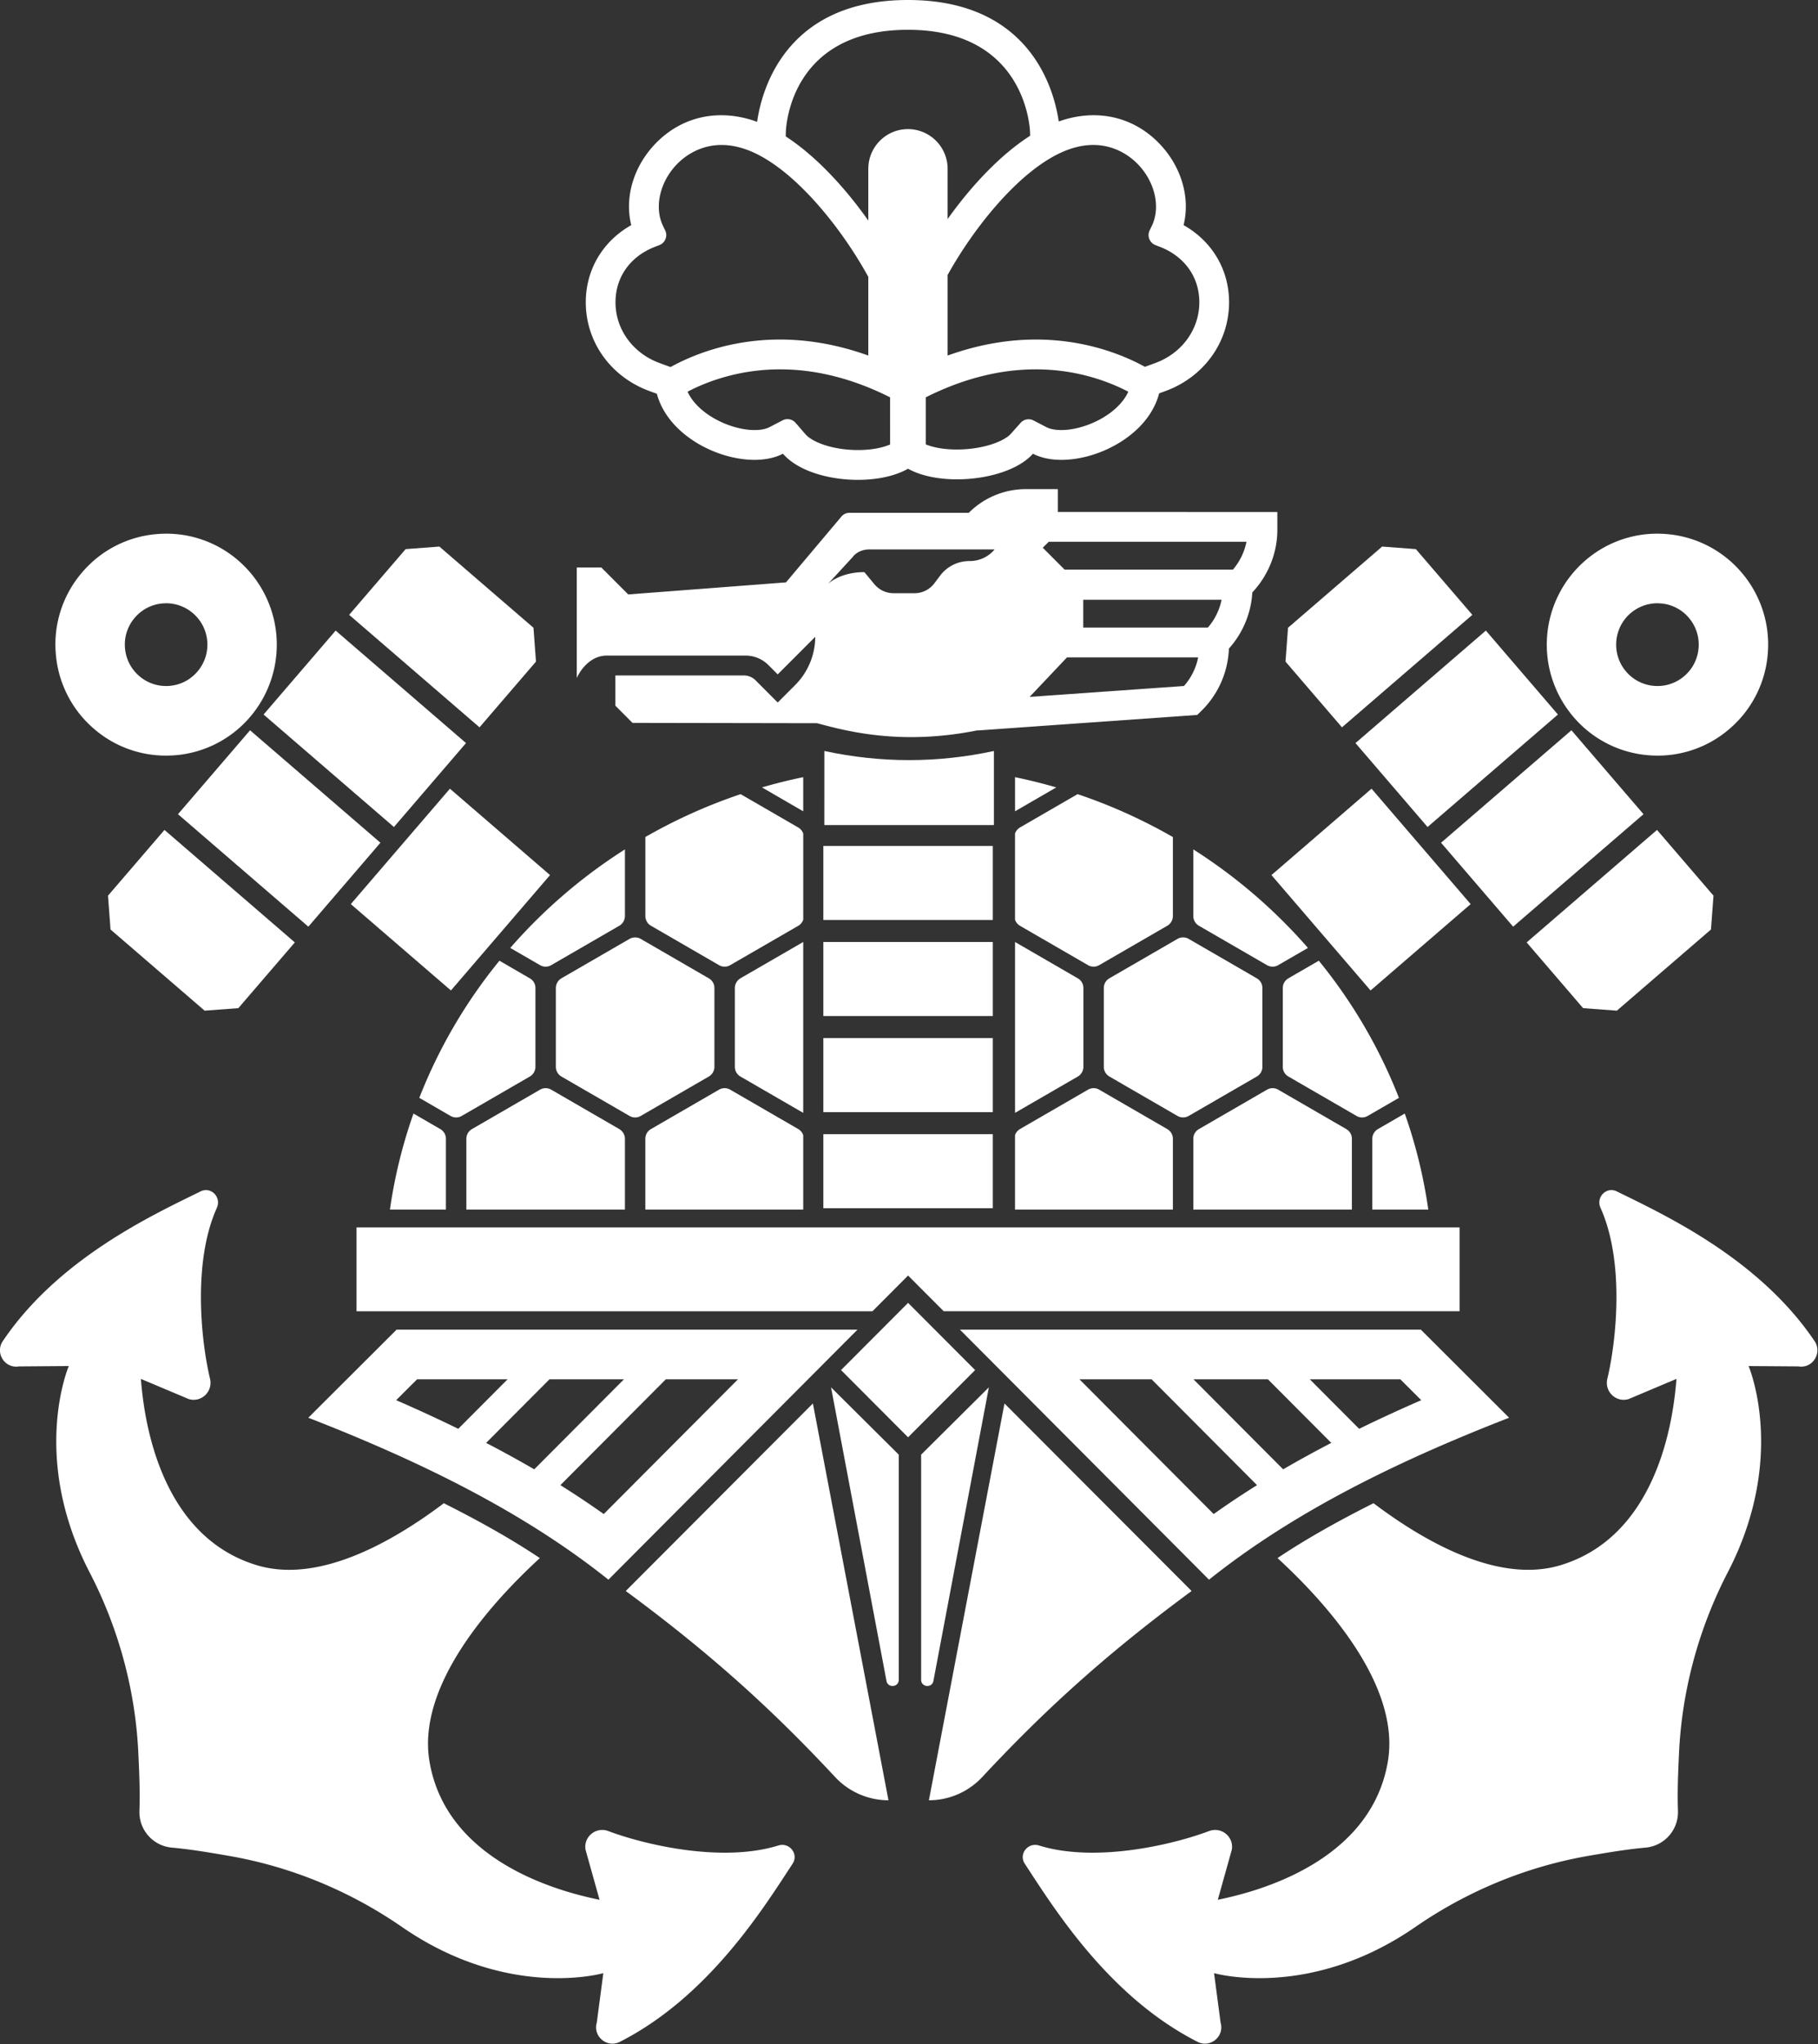 <svg xmlns="http://www.w3.org/2000/svg" width="266.869pt" height="300.001pt" viewBox="0 0 266.869 300.001"><rect x="0" y="0" width="266.869" height="300.001" fill="#333333" stroke="none"/><defs><clipPath id="a"><path d="M0 595.276h425.197V0H0Z"/></clipPath><clipPath id="b"><path d="M0 595.276h425.197V0H0Z"/></clipPath><clipPath id="c"><path d="M0 595.276h425.197V0H0Z"/></clipPath><clipPath id="d"><path d="M0 595.276h425.197V0H0Z"/></clipPath></defs><g style="fill:#fff"><g fill="#203062" clip-path="url(#a)" style="fill:#fff" transform="translate(-601.412 -832.826)scale(3.457)"><path d="M192.904 289.252c0-.17-.09-.326-.237-.411l-1.14-.66a21.2 21.2 0 0 0-1 4.076h2.377zm7.364-.411-2.893-1.674a.47.47 0 0 0-.473 0l-2.893 1.674a.47.47 0 0 0-.237.411v3.005h6.733v-3.005a.48.48 0 0 0-.237-.41m7.6-.001-2.893-1.674a.47.47 0 0 0-.473 0l-2.893 1.674a.47.47 0 0 0-.237.411v3.005h6.704v-3.159a.48.48 0 0 0-.208-.257m-14.293-.558 2.893-1.674a.48.48 0 0 0 .237-.41v-3.348a.47.47 0 0 0-.237-.41l-1.291-.748a21.7 21.7 0 0 0-3.403 5.822l1.328.768a.47.47 0 0 0 .473 0m4.234-1.673 2.893 1.673a.47.47 0 0 0 .473 0l2.893-1.674a.48.48 0 0 0 .237-.41v-3.348a.47.47 0 0 0-.237-.41l-2.893-1.675a.48.48 0 0 0-.473 0l-2.893 1.674a.48.48 0 0 0-.237.411v3.347c0 .17.09.326.237.411m7.364-3.759v3.349c0 .169.09.326.237.41l2.666 1.543v-7.254l-2.666 1.542a.48.48 0 0 0-.237.41m-7.798-.968 2.893-1.674a.48.48 0 0 0 .237-.411v-2.829a22.4 22.4 0 0 0-4.869 4.182l1.266.732a.47.47 0 0 0 .473 0m3.998-2.084c0 .169.09.326.237.41l2.892 1.674a.47.47 0 0 0 .473 0l2.894-1.673a.48.48 0 0 0 .208-.257v-3.655a.48.48 0 0 0-.208-.257l-2.45-1.418a22.6 22.6 0 0 0-4.046 1.82v.008zm6.703-5.897q-.89.184-1.752.435l1.752 1.014zm24.165 15.351v3.005h2.377a21.2 21.2 0 0 0-.999-4.076l-1.141.66a.48.48 0 0 0-.237.41m-1.104-.41-2.893-1.674a.47.47 0 0 0-.473 0l-2.893 1.674a.47.47 0 0 0-.237.411v3.005h6.733v-3.005a.47.47 0 0 0-.237-.41m-7.601-.001-2.893-1.674a.47.47 0 0 0-.473 0l-2.893 1.674a.48.48 0 0 0-.208.257v3.16h6.704v-3.006a.47.47 0 0 0-.237-.41m4.904-5.992v3.349c0 .169.09.326.238.41l2.893 1.674a.47.47 0 0 0 .473 0l1.327-.768a21.7 21.7 0 0 0-3.402-5.822l-1.291.747a.47.47 0 0 0-.237.41m-1.105-.41-2.893-1.674a.47.47 0 0 0-.473 0l-2.893 1.674a.47.47 0 0 0-.237.411v3.347c0 .17.09.326.237.411l2.893 1.674a.48.48 0 0 0 .473 0l2.893-1.674a.47.47 0 0 0 .237-.41v-3.348a.47.47 0 0 0-.237-.41m-7.363 3.758v-3.348a.47.47 0 0 0-.237-.41l-2.666-1.543v7.254l2.666-1.542a.48.48 0 0 0 .237-.411m4.904-5.991 2.893 1.674a.47.47 0 0 0 .473 0l1.265-.732a22.4 22.4 0 0 0-4.868-4.182v2.829c0 .17.091.326.237.411m-7.6 0 2.893 1.674a.47.47 0 0 0 .473 0l2.894-1.674a.48.48 0 0 0 .236-.411v-3.347l-.001-.007a22.6 22.6 0 0 0-4.045-1.821l-2.45 1.417a.48.48 0 0 0-.208.257v3.655a.48.48 0 0 0 .208.257m-.207-6.307v1.45l1.751-1.015a23 23 0 0 0-1.752-.435" style="fill:#fff"/></g><path fill="#203062" d="M108.534 127.444h19.047v8.321h-19.047zm0-10.798h19.047v8.322h-19.047zm0-10.797h19.047v8.32h-19.047zm0-10.795h19.047v8.32h-19.047z" style="fill:#fff;stroke-width:2.646" transform="translate(-20.884)scale(1.306)"/><g clip-path="url(#b)" style="fill:#fff" transform="translate(-601.412 -832.826)scale(3.457)"><path fill="#203062" d="M208.974 272.79q3.599.774 7.199 0v3.145h-7.2z" style="fill:#fff"/></g><path fill="#203062" d="M165.346 137.922H56.065v9.419h57.991l4.001-4.011 4.003 4.01h57.99v-9.418z" style="fill:#fff;stroke-width:2.646" transform="translate(-20.884)scale(1.306)"/><path fill="#203062" d="m125.593 153.952-7.535 7.554-7.536-7.554 7.536-7.551z" style="fill:#fff;stroke-width:2.646" transform="translate(-20.884)scale(1.306)"/><g clip-path="url(#c)" style="fill:#fff" transform="translate(-601.412 -832.826)scale(3.457)"><path fill="#203062" d="M181.016 272.986a4.65 4.65 0 0 1-3.059-1.14 4.68 4.68 0 0 1-1.621-3.219 4.68 4.68 0 0 1 1.125-3.424 4.66 4.66 0 0 1 3.212-1.624 4.66 4.66 0 0 1 3.417 1.127 4.72 4.72 0 0 1 .496 6.642 4.67 4.67 0 0 1-3.57 1.638m.01-6.467-.133.005c-.468.035-.892.25-1.198.606a1.74 1.74 0 0 0-.419 1.277c.035.468.249.894.604 1.2s.806.455 1.274.42.892-.25 1.197-.606.455-.809.42-1.276a1.75 1.75 0 0 0-.605-1.2 1.74 1.74 0 0 0-1.14-.426" style="fill:#fff"/></g><path fill="#203062" d="m49.13 105.896-6.348 7.387-3.791.283-10.576-9.12-.285-3.802 6.347-7.387zm9.62-11.2-8.101 9.432L35.996 91.49l8.101-9.43Zm9.62-11.199-8.102 9.432L45.616 80.29l8.101-9.432Zm7.865-9.155-6.347 7.387-14.653-12.64 6.348-7.386 3.791-.286 10.578 9.123zm1.579 23.988-11.139 12.967-11.253-9.705 11.14-12.968z" style="fill:#fff;stroke-width:2.646" transform="translate(-20.884)scale(1.306)"/><g clip-path="url(#d)" style="fill:#fff" transform="translate(-601.412 -832.826)scale(3.457)"><path fill="#203062" d="M243.998 272.973a4.67 4.67 0 0 1-3.212-1.625 4.72 4.72 0 0 1 .496-6.642 4.66 4.66 0 0 1 3.417-1.127 4.67 4.67 0 0 1 3.212 1.624 4.7 4.7 0 0 1 1.125 3.424 4.68 4.68 0 0 1-1.621 3.218 4.66 4.66 0 0 1-3.417 1.128m-.793-6.03a1.75 1.75 0 0 0-.604 1.202c-.035.467.114.92.419 1.276a1.74 1.74 0 0 0 1.198.606c.467.035.919-.114 1.274-.42s.569-.732.604-1.2a1.75 1.75 0 0 0-.42-1.277 1.73 1.73 0 0 0-1.197-.605l-.133-.006c-.42 0-.82.149-1.141.425" style="fill:#fff"/></g><path fill="#203062" d="m187.584 105.896 6.345 7.387 3.794.283 10.578-9.12.283-3.802-6.347-7.387zm-9.62-11.2 8.102 9.432 14.652-12.639-8.101-9.43zm-9.619-11.199 8.101 9.432L191.1 80.29l-8.101-9.432zm-7.866-9.155 6.347 7.387 14.653-12.64-6.348-7.386-3.791-.286-10.578 9.123zM158.9 98.33l11.14 12.967 11.25-9.705-11.139-12.968zm-49.501 57.561 7.612 7.565v25.297c0 .846-1.223.96-1.381.13zm17.739 0-7.612 7.565v25.297c0 .846 1.223.96 1.379.13zm-40.812 22.886 21.032-21.074 8.496 44.59a8.2 8.2 0 0 1-5.996-2.611c-6.773-7.268-13.679-13.647-23.532-20.905m-41.453-2.894c-11.62-3.503-12.797-18.045-13.049-20.94l5.382 2.266c1.41.428 2.733-.844 2.392-2.281-.998-4.173-1.982-13.1.767-19.201.54-1.199-.656-2.429-1.834-1.85-5.294 2.607-15.943 7.499-22.225 16.82-.902 1.336.23 3.109 1.818 2.844l5.599-.042s-4.385 10.208 2.328 23.157c3.276 6.318 5.173 13.295 5.493 20.41.09 1.96.196 4.164.119 6.403a4 4 0 0 0 3.648 4.143c2.226.201 4.398.58 6.327.913 7.003 1.2 13.676 3.955 19.526 7.998 11.988 8.284 22.64 5.194 22.64 5.194l-.735 5.561c-.46 1.546 1.153 2.887 2.588 2.16 10.011-5.091 16.179-15.071 19.417-20.011.72-1.098-.349-2.442-1.603-2.053-6.384 1.976-15.1-.109-19.108-1.622-1.379-.519-2.805.638-2.559 2.095l1.577 5.63c-2.836-.605-17.092-3.558-19.116-15.546-1.447-8.565 6.948-17.841 12.404-22.852-3.123-2.093-6.787-4.157-10.793-6.165-5.82 4.392-14.081 9.057-21.003 6.969m127.113 22.047c-2.027 11.988-16.278 14.94-19.117 15.546l1.577-5.63c.246-1.455-1.177-2.614-2.556-2.095-4.008 1.513-12.726 3.6-19.108 1.624-1.254-.389-2.326.953-1.603 2.053 3.238 4.937 9.403 14.92 19.415 20.008 1.437.73 3.05-.614 2.59-2.159l-.735-5.561s10.652 3.09 22.638-5.194c5.85-4.043 12.522-6.797 19.528-7.999 1.93-.33 4.099-.709 6.327-.91a4 4 0 0 0 3.648-4.146c-.076-2.236.027-4.442.117-6.403.32-7.114 2.22-14.092 5.495-20.41 6.713-12.949 2.328-23.154 2.328-23.154l5.6.04c1.587.267 2.716-1.505 1.817-2.842-6.284-9.323-16.931-14.213-22.228-16.822-1.175-.58-2.373.654-1.83 1.852 2.746 6.102 1.764 15.026.766 19.199-.344 1.436.98 2.709 2.39 2.283l5.381-2.268c-.248 2.898-1.428 17.44-13.049 20.94-6.922 2.087-15.18-2.575-21.003-6.97-4.003 2.009-7.667 4.072-10.79 6.165 5.454 5.012 13.846 14.288 12.402 22.852" style="fill:#fff;stroke-width:2.646" transform="translate(-20.884)scale(1.306)"/><path fill="#203062" d="M175.69 149.408h-51.806l27.998 28.096c9.674-7.72 21.323-13.367 33.73-18.196zm.047 7.927a173 173 0 0 0-6.98 3.217l-5.545-5.562h10.176zm-10.112 4.8q-2.815 1.462-5.408 2.97l-10.08-10.115h8.368zm-28.305-7.145h8.11l11.85 11.893a99 99 0 0 0-4.874 3.247zm12.606 23.787-21.032-21.074-8.496 44.59a8.2 8.2 0 0 0 5.996-2.611c6.773-7.268 13.679-13.647 23.532-20.905m-.903-153.48c.772-3.085-.236-6.601-2.752-9.194-2.968-3.054-7.115-3.93-11.28-2.453C134.485 10.142 131.823 0 118.044 0c-13.83 0-16.46 10.218-16.955 13.69-4.201-1.532-8.398-.667-11.393 2.415-2.516 2.59-3.527 6.107-2.752 9.192-3.222 1.815-5.146 5.05-5.111 8.763.037 4.43 2.85 8.31 7.162 9.885l.825.301c1.212 4.546 6.665 7.427 10.973 7.427 1.196 0 2.299-.222 3.201-.69 1.686 1.952 5.15 2.937 8.435 2.937 2.127 0 4.175-.421 5.623-1.252 1.42.8 3.415 1.193 5.495 1.193 3.331 0 6.866-.992 8.549-2.878.9.468 2.005.69 3.199.69 4.323 0 9.794-2.9 10.982-7.472l.696-.256c4.313-1.574 7.126-5.456 7.163-9.885.034-3.715-1.892-6.948-5.112-8.763M91.359 41.246l-1.22-.447c-2.992-1.093-4.94-3.75-4.966-6.768-.026-2.863 1.64-5.223 4.456-6.305l.476-.185a1.21 1.21 0 0 0 .648-1.662l-.224-.458c-1.032-2.1-.39-4.971 1.56-6.98 1.064-1.095 4.038-3.407 8.653-1.283 4.878 2.25 9.919 8.618 12.845 13.952v8.842c-3.617-1.302-6.943-1.794-9.887-1.799h-.032c-5.747 0-10.047 1.842-12.309 3.093m24.675 8.702c-.722.312-1.923.622-3.606.622-2.87 0-5.146-.897-5.908-1.778l-1.103-1.275a1.2 1.2 0 0 0-1.466-.283l-1.495.775c-.228.119-.74.315-1.664.315-2.643 0-6.353-1.736-7.517-4.31 1.971-1.038 5.612-2.509 10.409-2.511 4.061.002 8.21 1.06 12.35 3.143zm2.009-35.44c-2.461 0-4.456 2-4.456 4.465v5.813c-2.638-3.736-5.91-7.268-9.279-9.456l.008-.431c.01-.471.389-11.55 13.727-11.55 13.253 0 13.713 11.087 13.726 11.55l.008.357c-3.36 2.148-6.63 5.644-9.276 9.36v-5.643a4.464 4.464 0 0 0-4.458-4.466m17.25 33.817c-.92 0-1.439-.196-1.664-.315l-1.47-.762a1.204 1.204 0 0 0-1.453.267l-1.104 1.236c-.762.854-3.143 1.76-6.056 1.76-1.63 0-2.794-.281-3.495-.575v-5.29c4.146-2.084 8.3-3.142 12.367-3.142 4.765 0 8.413 1.476 10.392 2.513-1.164 2.575-4.873 4.308-7.516 4.308m10.533-7.525-1.149.42c-2.275-1.25-6.553-3.066-12.26-3.066-2.956 0-6.29.495-9.917 1.8v-9.055c2.94-5.292 7.908-11.52 12.724-13.74 4.617-2.127 7.588.188 8.65 1.284 1.952 2.008 2.595 4.878 1.56 6.98l-.222.457a1.21 1.21 0 0 0 .648 1.662l.474.185c2.818 1.082 4.482 3.442 4.458 6.305-.027 3.019-1.976 5.675-4.966 6.768M50.645 159.308c12.404 4.829 24.053 10.475 33.73 18.196l27.997-28.096H60.567Zm12.224-4.318h10.173l-5.543 5.562a173 173 0 0 0-6.98-3.217zm14.883 0h8.368l-10.08 10.115a131 131 0 0 0-5.408-2.97zm6.098 15.14a101 101 0 0 0-4.873-3.247l11.85-11.893h8.11zm51.038-112.602V54.96H131.3a9.08 9.08 0 0 0-6.419 2.662h.008-13.409a1.21 1.21 0 0 0-.963.479l-6.183 7.34-17.73 1.354-3.022-3.027H80.82V76.18c.524-1.133 1.686-2.514 3.371-2.514h15.603c.963 0 1.883.384 2.566 1.067l.005.005 1.04 1.042 1.048-1.05 3.17-3.172a7.71 7.71 0 0 1-2.252 5.413l-1.966 1.968-2.482-2.487a1.87 1.87 0 0 0-1.328-.553H85.159v3.4l1.924 1.93 20.738.036.283.074c3.125.831 9.258 2.448 17.754.725v.019l24.699-1.747.436-.425a10.34 10.34 0 0 0 3.125-7.033 10.34 10.34 0 0 0 2.633-6.31c1.788-1.905 2.812-4.432 2.812-7.023v-2.016zm-9.877 5.514h-.063a4.12 4.12 0 0 0-3.284 1.635l-.65.866a2.8 2.8 0 0 1-2.24 1.116h-2.346a2.82 2.82 0 0 1-2.162-1.016l-1.116-1.35c-.98-.026-2.818.215-4.09 1.313l2.759-3c.442-.593 1.172-.868 1.908-.868h14.054a3.6 3.6 0 0 1-2.77 1.304m24.059 14.042-17.352 1.225 4.205-4.443h14.74a6.9 6.9 0 0 1-1.593 3.218m2.685-6.567h-14.01v-3.125h15.55a6.85 6.85 0 0 1-1.54 3.125m2.815-6.514h-18.923l-2.45-2.456.67-.669h22.225a6.85 6.85 0 0 1-1.522 3.125" style="fill:#fff;stroke-width:2.646" transform="translate(-20.884)scale(1.306)"/></g></svg>